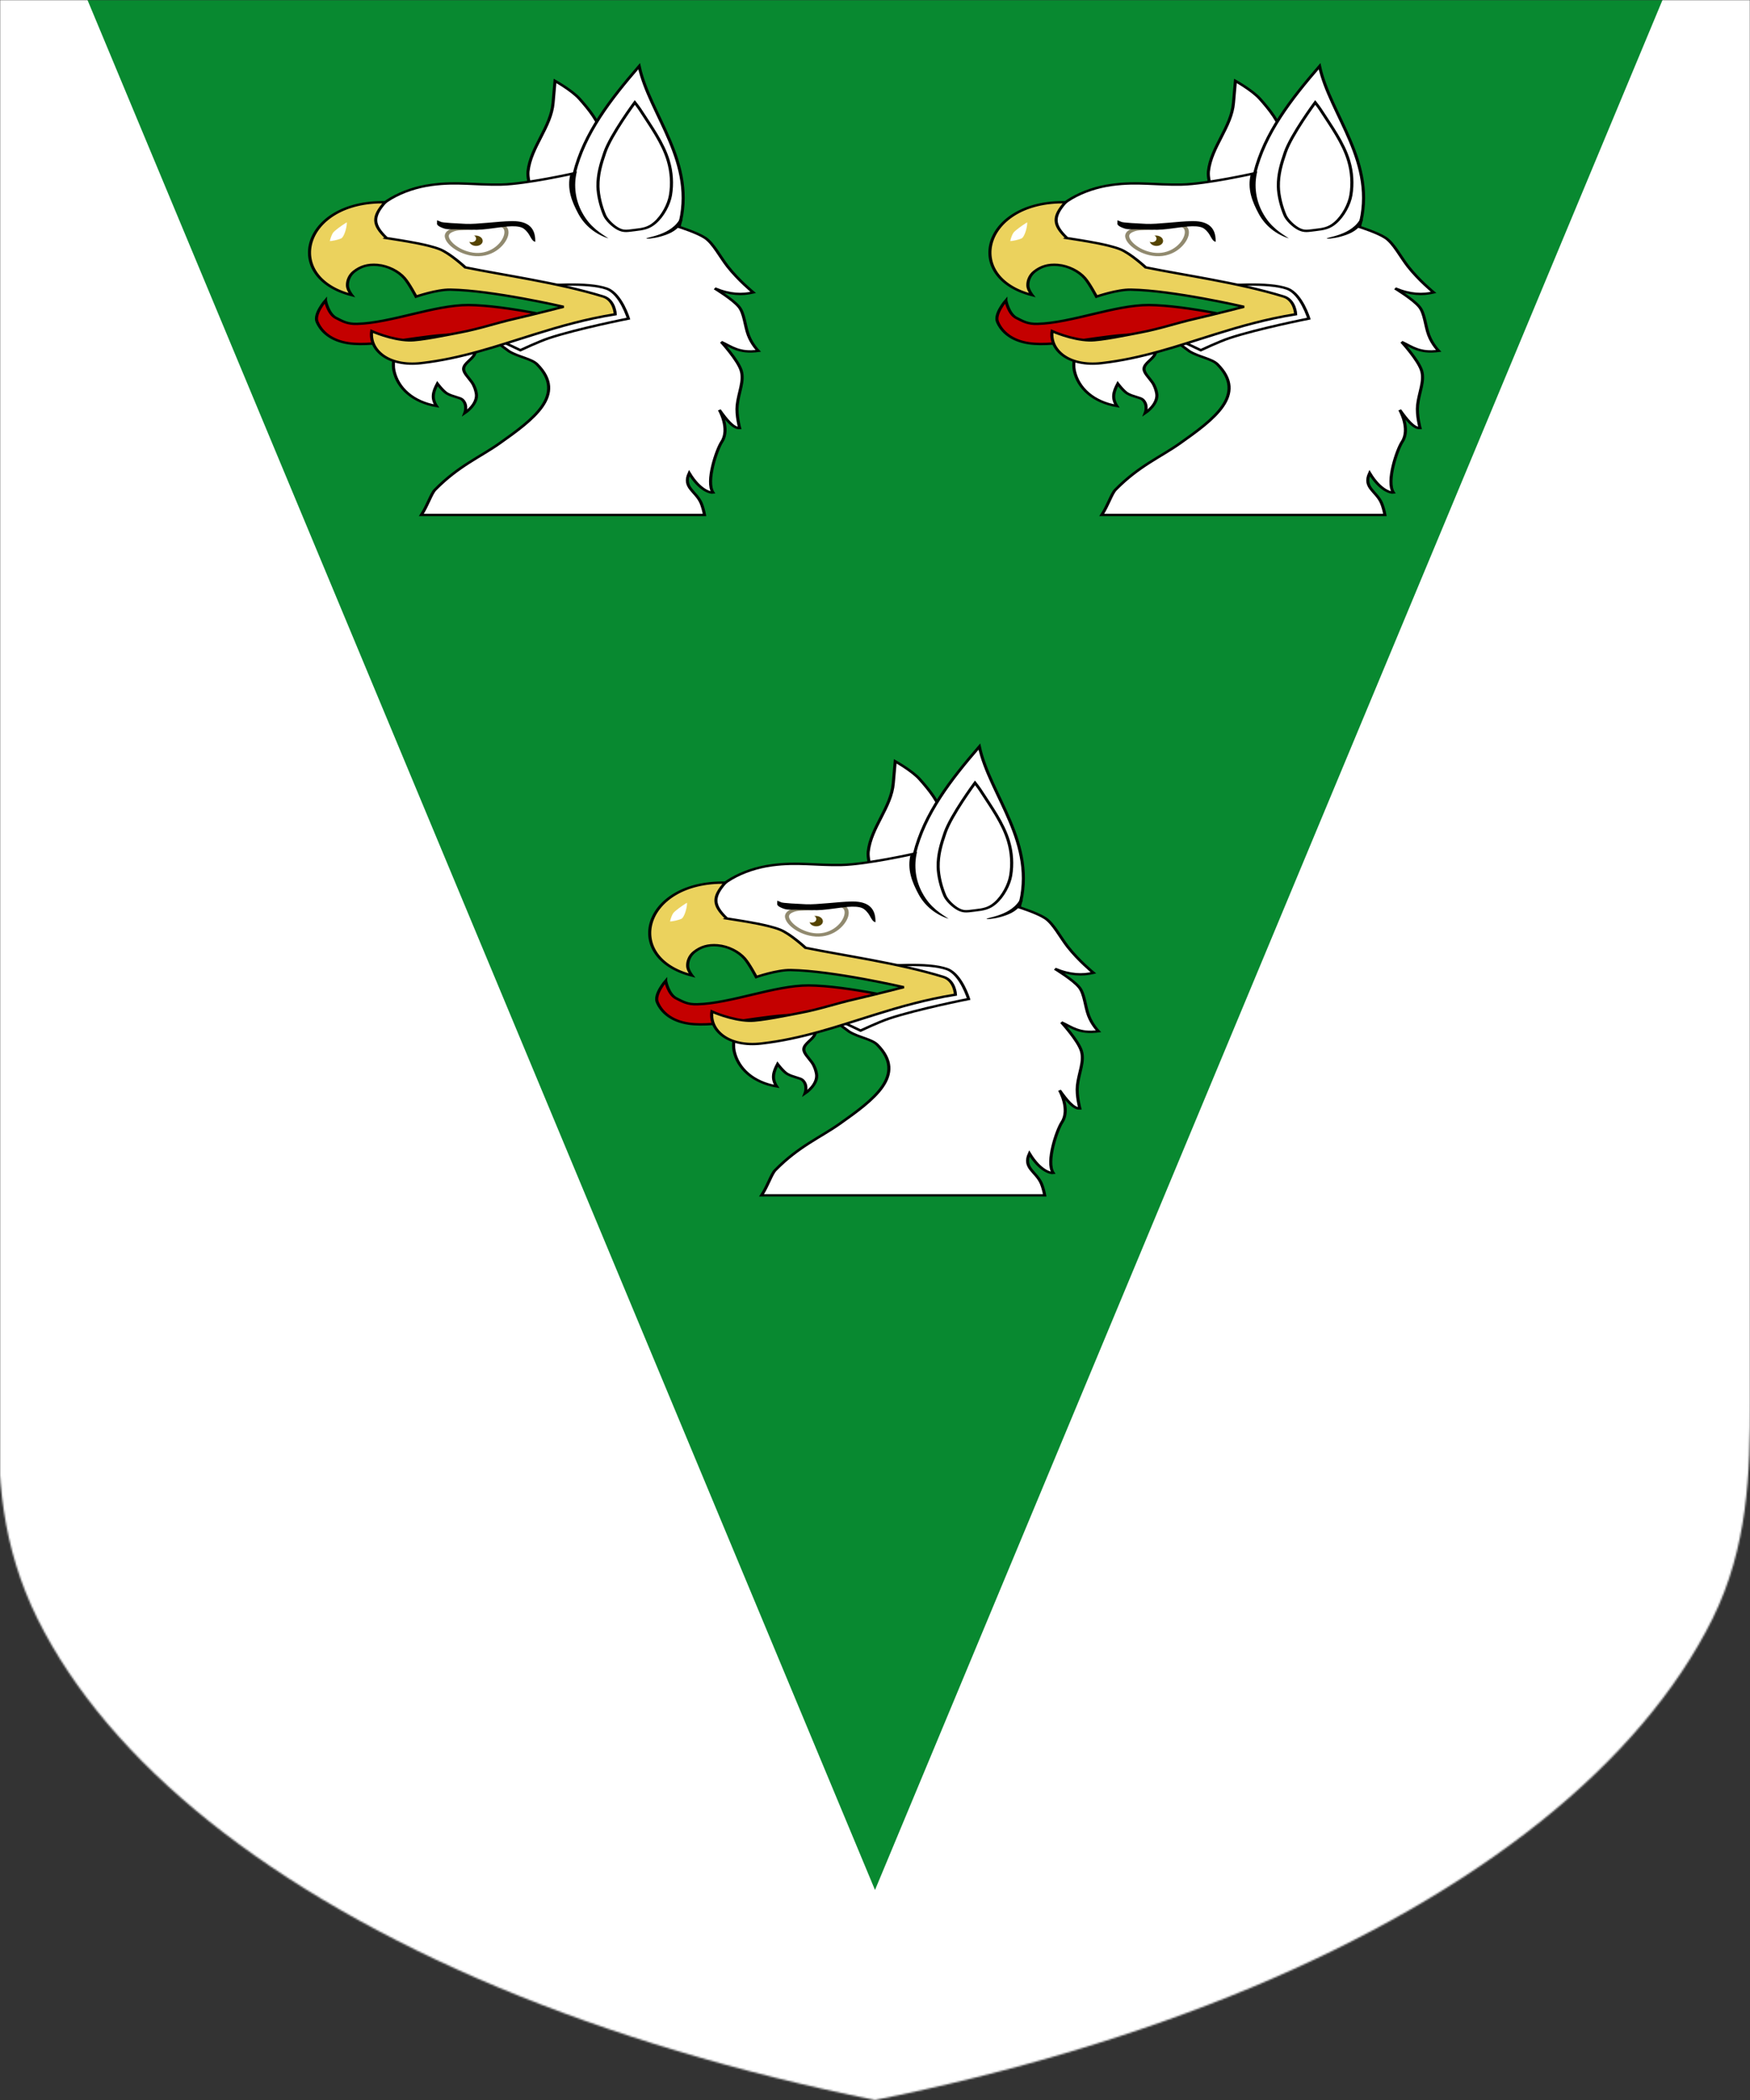 <?xml version="1.0" encoding="utf-8" ?>
    <svg version="1.1"
        baseProfile="full"
        xmlns="http://www.w3.org/2000/svg"
        xmlns:xlink="http://www.w3.org/1999/xlink" 
         xmlns:rdf="http://www.w3.org/1999/02/22-rdf-syntax-ns#"
         xmlns:cc="http://creativecommons.org/ns#"
         xmlns:dc="http://purl.org/dc/elements/1.1/" 
        xmlns:blazonML="http://drawshield.net/blazonML" preserveAspectRatio="xMidYMid meet" height="1200" width="1000" viewBox="0,0,1000,1200 "><rect x="0" y="0" width="1000" height="1200" fill="#333333" stroke="none"/><defs></defs><g ><g mask="url(#mask3)"><g><g  fill="#ffffff"><rect x='0' y='0' width='1000' height='1200'><title>Field</title></rect></g><g transform='translate(0,0)'><g><title>pile</title><g  fill="#088930"><path fill-rule='evenodd' d='M 50 -8 L 50,0 500,1080 950,0 950,-8 50,-8 Z'/></g><g  fill="#ffffff"><g class="PlaceCharge" transform=" translate(176,36) scale(1.347, 1.037) " >
<title>three griffins</title><style type="text/css"  />
<style type="text/css"  />
<style type="text/css"  />
<style type="text/css"  />
<style type="text/css"  />
<style type="text/css"  />
<style type="text/css"  />
<style type="text/css"  />
<style type="text/css"  />
<style type="text/css"  />
<style type="text/css"  />
<style type="text/css"  />
<style type="text/css"  />
<style type="text/css"  />
<style type="text/css"  />
<style type="text/css"  />
<style type="text/css"  />
<style type="text/css"  />
<style type="text/css"  />
<style type="text/css"  />
<style type="text/css"  />
<style type="text/css"  />
<style type="text/css"  />
<style type="text/css"  />
<style type="text/css"  />
<style type="text/css"  />
<style type="text/css"  />
<style type="text/css"  />
<style type="text/css"  />
<style type="text/css"  />
<style type="text/css"  />
<g  transform="translate(-44.918,-16.184)"  ><g  transform="matrix(-0.854,0.169,0.174,0.863,996.124,-1036)"  stroke="#000000" stroke-width="1.491" ><path d="m 1285.3,1130.2 c 0,0 -15.11,8.34 -18.62,16.14 -1.67,3.7 -1.82,6.8 0,10.43 1.59,3.18 6.37,4.73 7.2,8.19 0.6,2.5 -1.17,5.72 -2.18,8.88 -0.83,2.6 -0.9,5.17 -0.8,7.27 0.31,6.88 7.94,11.17 7.94,11.17 0,0 -2.52,-4.65 -0.49,-8.44 0.85,-1.6 4.43,-2.79 6.61,-5.29 1.56,-1.79 3.32,-6.88 3.32,-6.88 3.06,4.6 4.74,8.29 3.23,13.66 10.62,-4.61 16.34,-14.52 15.89,-25.83 -0.37,-9.23 -9.68,-25.58 -9.68,-25.58 z"  stroke="#000000"  stroke-width="1.491"  />
</g>
<path d="m 52.336,147.035 c 0,0 -4.963,7.436 -3.569,11.743 1.765,5.454 5.937,10.407 13.405,11.829 11.853,2.257 32.622,-5.061 45.237,-4.749 19.2,0.474 46.545,12.837 46.545,12.837 l 1.833,-20.738 c 0,0 -26.454,-8.292 -42.827,-8.405 -14.16,-0.1 -32.983,9.921 -47.242,10.381 -4.153,0.134 -5.999,-1.372 -8.876,-3.236 -3.415,-2.212 -4.506,-9.662 -4.506,-9.662 z"  fill="#c40000"  stroke="#000000" stroke-width="1.305" />
<g  transform="matrix(1.379,0,0,1.379,-50.272,35.069)"  ><g  stroke-width="1.491"  transform="matrix(0.592,-0.219,0.222,0.599,-1483.49,719.151)"  ><path  transform="translate(-148.6,-542.44)" d="m 2931.7,431.08 c 0,0 0.32,-14.649 3.39,-21.064 6.63,-13.854 20.31,-22.091 26.58,-36.11 2.37,-5.295 5.64,-12.413 5.64,-12.413 0,0 5.67,8.363 7.27,14.67 2.03,8.023 3.81,16.675 2.38,24.825 -1.47,8.324 -5.27,17.507 -11.03,23.697 -4.24,4.56 -16.93,7.899 -16.93,7.899 z"  stroke-width="1.491"  stroke="#000000" />
</g>
<path d="M 606.043,-44.045 C 574.516,3.424 546.027,51.127 535.285,107.652 c 0,0 -52.56,15.311 -79.664,16.061 -28.305,0.783 -47.957,-4.437 -75.832,0.41 -66.069,11.489 -113.476,86.886 -16.316,121.693 l 38.914,17.127 127.847,18.383 39.422,22.748 -120.392,41.602 14.925,14.34 c 10.512,8.172 24.316,10.311 30.518,18.463 32.754,43.045 -4.42,78.332 -41.01,111.978 -21.262,19.552 -44.632,31.76 -70.332,65.717 -4.274,5.65 -8.048,22.164 -14.931,35.668 h 308.892 c -0.871,-5.876 -1.997,-11.476 -3.601,-16.551 -5.56,-17.134 -20.428,-21.972 -13.08,-42.783 11.942,25.511 23.6,28.139 25.97,27.66 -8.105,-15.661 4.148,-61.409 9.485,-71.828 9.41,-18.372 -2.555,-45.338 -2.555,-45.338 7.557,13.584 15.081,26.248 22.123,25.764 0,0 -3.87,-18.261 -2.67,-32.588 1.511,-18.03 7.872,-34.19 4.328,-48.938 -3.579,-14.895 -21.693,-40.511 -21.693,-40.511 11.169,6.671 19.552,16.348 40.332,12.652 0,0 -7.055,-9.179 -10.85,-22.424 -3.794,-13.242 -4.327,-30.553 -10.115,-39.844 -6.586,-10.574 -26.502,-26.261 -26.502,-26.261 16.594,8.946 30.046,9.408 41.947,5.685 0,0 -16.007,-16.972 -27.931,-36.789 -8.036,-13.355 -15.658,-32.886 -24.569,-40.523 -8.701,-7.457 -28.414,-15.52 -28.414,-15.52 C 669.489,93.243 617.437,25.463 606.043,-44.045 Z"  transform="matrix(0.282,0,0,0.282,-6.15e-4,0)"  stroke="#000000" stroke-width="3.353" />
<g  transform="matrix(1.746,-0.647,0.647,1.746,-531.635,-70.895)"  ><path d="m 324.197,178.28 c -1.713,2.83 -1.852,5.684 -1.748,8.494 0.103,2.81 1.201,5.172 2.832,6.667 -0.746,-1.404 -2.033,-3.222 -2.149,-6.806 -0.1,-2.706 0.597,-5.759 2.255,-8.499 z m 13.913,14.98 c -2.695,3.37 -7.214,1.986 -6.941,2.421 0.257,0.12 0.689,0.225 1.26,0.3 0.572,0.08 1.265,0.102 1.991,0.04 1.453,-0.119 2.862,-0.665 3.697,-2.063 z"  fill="#000000" stroke-width="0.508" />
<path d="m 329.89,193.244 c 1.5,0.325 2.4,0.438 3.759,-0.282 1.728,-0.915 3.54,-2.908 4.456,-4.651 1.143,-2.177 1.908,-4.601 2.227,-7.045 0.518,-3.963 -0.138,-8.003 -0.557,-11.978 -0.06,-0.568 -0.278,-1.691 -0.278,-1.691 0,0 -6.082,5.099 -8.354,8.314 -1.497,2.119 -2.746,4.032 -3.62,6.482 -0.649,1.822 -1.051,4.265 -1.114,6.201 -0.03,1.049 0.499,2.676 1.114,3.523 0.652,0.897 1.291,0.894 2.367,1.127 z"  stroke="#000000" stroke-width="0.508" />
</g>
<path d="m 125.179,95.419 9.182,5.648 c 0,0 5.669,-3.47 8.709,-4.786 8.851,-3.83 24.533,-7.838 24.533,-7.838 0,0 -2.271,-9.811 -6.572,-11.918 -5.888,-2.885 -19.551,-1.183 -19.551,-1.183 l 15.247,8.705 z"  stroke="#000000" stroke-width="0.946" />
</g>
<g  transform="matrix(2.407,-0.892,0.892,2.407,-783.34,-62.688)"  ><g  ><path d="m 300.389,184.038 c -0.283,1.685 1.436,4.856 4.122,5.391 2.687,0.535 5.325,-1.768 5.608,-3.454 0.283,-1.685 -1.997,-1.748 -4.684,-2.283 -2.686,-0.535 -4.763,-1.339 -5.046,0.346 z"  fill="#ffffff"  stroke-width="0.508" />
<path d="m 309.063,183.905 c 0.452,0.206 0.85,0.45 1.109,0.808 0.258,0.358 0.36,0.837 0.276,1.336 -0.167,0.999 -0.964,2.014 -2.051,2.773 -1.086,0.759 -2.485,1.236 -3.932,0.947 -1.447,-0.288 -2.628,-1.271 -3.398,-2.4 -0.77,-1.129 -1.164,-2.406 -0.996,-3.404 0.08,-0.5 0.336,-0.883 0.694,-1.118 0.358,-0.235 0.785,-0.324 1.275,-0.342 0.98,-0.04 2.256,0.621 3.6,0.888 1.343,0.268 2.518,0.1 3.423,0.512 z m -0.237,0.628 c -0.785,-0.357 -1.967,-0.186 -3.311,-0.453 -1.343,-0.268 -2.58,-0.912 -3.43,-0.88 -0.425,0.02 -0.753,0.1 -0.967,0.236 -0.214,0.14 -0.341,0.324 -0.398,0.667 -0.115,0.687 0.201,1.838 0.891,2.85 0.69,1.012 1.719,1.877 2.959,2.124 1.239,0.246 2.5,-0.163 3.474,-0.844 0.975,-0.68 1.64,-1.636 1.756,-2.323 0.06,-0.343 0,-0.561 -0.152,-0.774 -0.155,-0.214 -0.43,-0.424 -0.822,-0.603 z"  fill="#918a6f"  stroke-width="0.508" />
</g>
<g  ><ellipse cx="-343.395" cy="85.035" rx="2.15" ry="2.316"  transform="matrix(-0.953,-0.304,-0.265,0.964,0,0)"  stroke-width="0.509" />
<path d="m 304.926,185.268 c 0.555,0.178 0.955,0.78 0.778,1.42 -0.176,0.641 -0.815,0.911 -1.371,0.734 -0.556,-0.177 -0.929,-0.748 -0.748,-1.41 0.182,-0.661 0.785,-0.921 1.341,-0.744 z"  fill="#554400"  stroke-width="0.687" />
<path d="m 304.317,184.873 c 0.381,0.122 0.652,0.547 0.526,1.004 -0.126,0.457 -0.567,0.655 -0.949,0.533 -0.381,-0.122 -0.634,-0.525 -0.504,-0.997 0.13,-0.472 0.546,-0.661 0.927,-0.54 z"  fill="#ffffff"  stroke-width="0.481" />
</g>
<path d="m 300.417,181.858 c -0.735,-0.779 -0.546,-1.146 -0.546,-1.146 l 0.277,-0.706 0.495,0.554 v 0 0 c 0,0 -0.196,0.108 3.671,1.807 1.697,0.745 5.221,1.367 7.236,2.056 1.007,0.345 1.949,0.875 2.416,1.825 0.467,0.951 0.398,2.173 -0.215,3.735 -0.649,-0.529 -0.109,-1.853 -0.788,-3.284 -0.258,-0.545 -0.853,-0.913 -1.719,-1.209 -1.731,-0.592 -4.374,-0.687 -6.414,-1.583 -3.667,-1.611 -3.678,-1.27 -4.412,-2.049 z"  fill="#000000" stroke-width="0.508" />
</g>
<g  transform="matrix(1.293,-0.479,0.479,1.293,-104.359,113.658)"  ><path d="m 124.421,45.311 c -2.196,-6.587 -1.088,-9.534 4.554,-13.572 -23.501,-9.404 -40.2,17.032 -22.505,31.241 0,0 -0.465,-2.363 0.06,-3.954 0.631,-1.916 2.057,-3.776 3.868,-4.626 2.658,-1.248 5.024,-1.307 7.654,0 2.925,1.454 5.205,4.624 5.977,7.829 0.62,2.577 0.784,8.184 0.784,8.184 0,0 7.003,-0.474 10.899,1.067 12.149,4.808 30.236,18.504 30.236,18.504 0,0 -9.437,-0.297 -15.821,-0.712 -6.2,-0.403 -11.407,0 -17.58,-0.712 -3.361,-0.386 -12.689,-1.198 -15.821,-2.491 -5.156,-2.128 -9.496,-7.469 -9.496,-7.469 -3.375,6.793 -0.183,15.186 9.867,17.288 12.331,2.579 24.222,1.698 36.677,1.321 8.337,-0.253 16.926,-0.279 26.07,1.109 0,0 1.791,-5.406 -1.012,-7.938 -11.137,-10.061 -25.728,-18.573 -35.746,-25.657 0,0 -2.446,-6.901 -4.84,-9.524 -1.501,-1.646 -3.824,-3.353 -5.646,-4.626 -2.673,-1.836 -5.42,-3.56 -8.178,-5.262 z"  fill="#ebd25d"  stroke="#000000" stroke-width="0.946" />
<path d="m 115.145,35.179 c -0.181,0.434 -0.137,0.435 -0.366,0.914 -0.939,1.965 -2.418,4.012 -3.311,4.462 -0.281,0.141 -1.834,0.215 -3.161,-0.017 -0.349,-0.061 -0.338,-0.084 -0.64,-0.153 0.08,-0.142 0.06,-0.128 0.15,-0.28 0.611,-1.023 1.495,-2.188 2.012,-2.575 0.84,-0.629 3.037,-1.572 4.908,-2.223 0.221,-0.077 0.197,-0.058 0.408,-0.128 z"  stroke-width="0.946" />
</g>
</g>
</g>
</g><g  fill="#ffffff"><g class="PlaceCharge" transform=" translate(564.8,36) scale(1.347, 1.037) " >
<title>three griffins</title><style type="text/css"  />
<style type="text/css"  />
<style type="text/css"  />
<style type="text/css"  />
<style type="text/css"  />
<style type="text/css"  />
<style type="text/css"  />
<style type="text/css"  />
<style type="text/css"  />
<style type="text/css"  />
<style type="text/css"  />
<style type="text/css"  />
<style type="text/css"  />
<style type="text/css"  />
<style type="text/css"  />
<style type="text/css"  />
<style type="text/css"  />
<style type="text/css"  />
<style type="text/css"  />
<style type="text/css"  />
<style type="text/css"  />
<style type="text/css"  />
<style type="text/css"  />
<style type="text/css"  />
<style type="text/css"  />
<style type="text/css"  />
<style type="text/css"  />
<style type="text/css"  />
<style type="text/css"  />
<style type="text/css"  />
<style type="text/css"  />
<g  transform="translate(-44.918,-16.184)"  ><g  transform="matrix(-0.854,0.169,0.174,0.863,996.124,-1036)"  stroke="#000000" stroke-width="1.491" ><path d="m 1285.3,1130.2 c 0,0 -15.11,8.34 -18.62,16.14 -1.67,3.7 -1.82,6.8 0,10.43 1.59,3.18 6.37,4.73 7.2,8.19 0.6,2.5 -1.17,5.72 -2.18,8.88 -0.83,2.6 -0.9,5.17 -0.8,7.27 0.31,6.88 7.94,11.17 7.94,11.17 0,0 -2.52,-4.65 -0.49,-8.44 0.85,-1.6 4.43,-2.79 6.61,-5.29 1.56,-1.79 3.32,-6.88 3.32,-6.88 3.06,4.6 4.74,8.29 3.23,13.66 10.62,-4.61 16.34,-14.52 15.89,-25.83 -0.37,-9.23 -9.68,-25.58 -9.68,-25.58 z"  stroke="#000000"  stroke-width="1.491"  />
</g>
<path d="m 52.336,147.035 c 0,0 -4.963,7.436 -3.569,11.743 1.765,5.454 5.937,10.407 13.405,11.829 11.853,2.257 32.622,-5.061 45.237,-4.749 19.2,0.474 46.545,12.837 46.545,12.837 l 1.833,-20.738 c 0,0 -26.454,-8.292 -42.827,-8.405 -14.16,-0.1 -32.983,9.921 -47.242,10.381 -4.153,0.134 -5.999,-1.372 -8.876,-3.236 -3.415,-2.212 -4.506,-9.662 -4.506,-9.662 z"  fill="#c40000"  stroke="#000000" stroke-width="1.305" />
<g  transform="matrix(1.379,0,0,1.379,-50.272,35.069)"  ><g  stroke-width="1.491"  transform="matrix(0.592,-0.219,0.222,0.599,-1483.49,719.151)"  ><path  transform="translate(-148.6,-542.44)" d="m 2931.7,431.08 c 0,0 0.32,-14.649 3.39,-21.064 6.63,-13.854 20.31,-22.091 26.58,-36.11 2.37,-5.295 5.64,-12.413 5.64,-12.413 0,0 5.67,8.363 7.27,14.67 2.03,8.023 3.81,16.675 2.38,24.825 -1.47,8.324 -5.27,17.507 -11.03,23.697 -4.24,4.56 -16.93,7.899 -16.93,7.899 z"  stroke-width="1.491"  stroke="#000000" />
</g>
<path d="M 606.043,-44.045 C 574.516,3.424 546.027,51.127 535.285,107.652 c 0,0 -52.56,15.311 -79.664,16.061 -28.305,0.783 -47.957,-4.437 -75.832,0.41 -66.069,11.489 -113.476,86.886 -16.316,121.693 l 38.914,17.127 127.847,18.383 39.422,22.748 -120.392,41.602 14.925,14.34 c 10.512,8.172 24.316,10.311 30.518,18.463 32.754,43.045 -4.42,78.332 -41.01,111.978 -21.262,19.552 -44.632,31.76 -70.332,65.717 -4.274,5.65 -8.048,22.164 -14.931,35.668 h 308.892 c -0.871,-5.876 -1.997,-11.476 -3.601,-16.551 -5.56,-17.134 -20.428,-21.972 -13.08,-42.783 11.942,25.511 23.6,28.139 25.97,27.66 -8.105,-15.661 4.148,-61.409 9.485,-71.828 9.41,-18.372 -2.555,-45.338 -2.555,-45.338 7.557,13.584 15.081,26.248 22.123,25.764 0,0 -3.87,-18.261 -2.67,-32.588 1.511,-18.03 7.872,-34.19 4.328,-48.938 -3.579,-14.895 -21.693,-40.511 -21.693,-40.511 11.169,6.671 19.552,16.348 40.332,12.652 0,0 -7.055,-9.179 -10.85,-22.424 -3.794,-13.242 -4.327,-30.553 -10.115,-39.844 -6.586,-10.574 -26.502,-26.261 -26.502,-26.261 16.594,8.946 30.046,9.408 41.947,5.685 0,0 -16.007,-16.972 -27.931,-36.789 -8.036,-13.355 -15.658,-32.886 -24.569,-40.523 -8.701,-7.457 -28.414,-15.52 -28.414,-15.52 C 669.489,93.243 617.437,25.463 606.043,-44.045 Z"  transform="matrix(0.282,0,0,0.282,-6.15e-4,0)"  stroke="#000000" stroke-width="3.353" />
<g  transform="matrix(1.746,-0.647,0.647,1.746,-531.635,-70.895)"  ><path d="m 324.197,178.28 c -1.713,2.83 -1.852,5.684 -1.748,8.494 0.103,2.81 1.201,5.172 2.832,6.667 -0.746,-1.404 -2.033,-3.222 -2.149,-6.806 -0.1,-2.706 0.597,-5.759 2.255,-8.499 z m 13.913,14.98 c -2.695,3.37 -7.214,1.986 -6.941,2.421 0.257,0.12 0.689,0.225 1.26,0.3 0.572,0.08 1.265,0.102 1.991,0.04 1.453,-0.119 2.862,-0.665 3.697,-2.063 z"  fill="#000000" stroke-width="0.508" />
<path d="m 329.89,193.244 c 1.5,0.325 2.4,0.438 3.759,-0.282 1.728,-0.915 3.54,-2.908 4.456,-4.651 1.143,-2.177 1.908,-4.601 2.227,-7.045 0.518,-3.963 -0.138,-8.003 -0.557,-11.978 -0.06,-0.568 -0.278,-1.691 -0.278,-1.691 0,0 -6.082,5.099 -8.354,8.314 -1.497,2.119 -2.746,4.032 -3.62,6.482 -0.649,1.822 -1.051,4.265 -1.114,6.201 -0.03,1.049 0.499,2.676 1.114,3.523 0.652,0.897 1.291,0.894 2.367,1.127 z"  stroke="#000000" stroke-width="0.508" />
</g>
<path d="m 125.179,95.419 9.182,5.648 c 0,0 5.669,-3.47 8.709,-4.786 8.851,-3.83 24.533,-7.838 24.533,-7.838 0,0 -2.271,-9.811 -6.572,-11.918 -5.888,-2.885 -19.551,-1.183 -19.551,-1.183 l 15.247,8.705 z"  stroke="#000000" stroke-width="0.946" />
</g>
<g  transform="matrix(2.407,-0.892,0.892,2.407,-783.34,-62.688)"  ><g  ><path d="m 300.389,184.038 c -0.283,1.685 1.436,4.856 4.122,5.391 2.687,0.535 5.325,-1.768 5.608,-3.454 0.283,-1.685 -1.997,-1.748 -4.684,-2.283 -2.686,-0.535 -4.763,-1.339 -5.046,0.346 z"  fill="#ffffff"  stroke-width="0.508" />
<path d="m 309.063,183.905 c 0.452,0.206 0.85,0.45 1.109,0.808 0.258,0.358 0.36,0.837 0.276,1.336 -0.167,0.999 -0.964,2.014 -2.051,2.773 -1.086,0.759 -2.485,1.236 -3.932,0.947 -1.447,-0.288 -2.628,-1.271 -3.398,-2.4 -0.77,-1.129 -1.164,-2.406 -0.996,-3.404 0.08,-0.5 0.336,-0.883 0.694,-1.118 0.358,-0.235 0.785,-0.324 1.275,-0.342 0.98,-0.04 2.256,0.621 3.6,0.888 1.343,0.268 2.518,0.1 3.423,0.512 z m -0.237,0.628 c -0.785,-0.357 -1.967,-0.186 -3.311,-0.453 -1.343,-0.268 -2.58,-0.912 -3.43,-0.88 -0.425,0.02 -0.753,0.1 -0.967,0.236 -0.214,0.14 -0.341,0.324 -0.398,0.667 -0.115,0.687 0.201,1.838 0.891,2.85 0.69,1.012 1.719,1.877 2.959,2.124 1.239,0.246 2.5,-0.163 3.474,-0.844 0.975,-0.68 1.64,-1.636 1.756,-2.323 0.06,-0.343 0,-0.561 -0.152,-0.774 -0.155,-0.214 -0.43,-0.424 -0.822,-0.603 z"  fill="#918a6f"  stroke-width="0.508" />
</g>
<g  ><ellipse cx="-343.395" cy="85.035" rx="2.15" ry="2.316"  transform="matrix(-0.953,-0.304,-0.265,0.964,0,0)"  stroke-width="0.509" />
<path d="m 304.926,185.268 c 0.555,0.178 0.955,0.78 0.778,1.42 -0.176,0.641 -0.815,0.911 -1.371,0.734 -0.556,-0.177 -0.929,-0.748 -0.748,-1.41 0.182,-0.661 0.785,-0.921 1.341,-0.744 z"  fill="#554400"  stroke-width="0.687" />
<path d="m 304.317,184.873 c 0.381,0.122 0.652,0.547 0.526,1.004 -0.126,0.457 -0.567,0.655 -0.949,0.533 -0.381,-0.122 -0.634,-0.525 -0.504,-0.997 0.13,-0.472 0.546,-0.661 0.927,-0.54 z"  fill="#ffffff"  stroke-width="0.481" />
</g>
<path d="m 300.417,181.858 c -0.735,-0.779 -0.546,-1.146 -0.546,-1.146 l 0.277,-0.706 0.495,0.554 v 0 0 c 0,0 -0.196,0.108 3.671,1.807 1.697,0.745 5.221,1.367 7.236,2.056 1.007,0.345 1.949,0.875 2.416,1.825 0.467,0.951 0.398,2.173 -0.215,3.735 -0.649,-0.529 -0.109,-1.853 -0.788,-3.284 -0.258,-0.545 -0.853,-0.913 -1.719,-1.209 -1.731,-0.592 -4.374,-0.687 -6.414,-1.583 -3.667,-1.611 -3.678,-1.27 -4.412,-2.049 z"  fill="#000000" stroke-width="0.508" />
</g>
<g  transform="matrix(1.293,-0.479,0.479,1.293,-104.359,113.658)"  ><path d="m 124.421,45.311 c -2.196,-6.587 -1.088,-9.534 4.554,-13.572 -23.501,-9.404 -40.2,17.032 -22.505,31.241 0,0 -0.465,-2.363 0.06,-3.954 0.631,-1.916 2.057,-3.776 3.868,-4.626 2.658,-1.248 5.024,-1.307 7.654,0 2.925,1.454 5.205,4.624 5.977,7.829 0.62,2.577 0.784,8.184 0.784,8.184 0,0 7.003,-0.474 10.899,1.067 12.149,4.808 30.236,18.504 30.236,18.504 0,0 -9.437,-0.297 -15.821,-0.712 -6.2,-0.403 -11.407,0 -17.58,-0.712 -3.361,-0.386 -12.689,-1.198 -15.821,-2.491 -5.156,-2.128 -9.496,-7.469 -9.496,-7.469 -3.375,6.793 -0.183,15.186 9.867,17.288 12.331,2.579 24.222,1.698 36.677,1.321 8.337,-0.253 16.926,-0.279 26.07,1.109 0,0 1.791,-5.406 -1.012,-7.938 -11.137,-10.061 -25.728,-18.573 -35.746,-25.657 0,0 -2.446,-6.901 -4.84,-9.524 -1.501,-1.646 -3.824,-3.353 -5.646,-4.626 -2.673,-1.836 -5.42,-3.56 -8.178,-5.262 z"  fill="#ebd25d"  stroke="#000000" stroke-width="0.946" />
<path d="m 115.145,35.179 c -0.181,0.434 -0.137,0.435 -0.366,0.914 -0.939,1.965 -2.418,4.012 -3.311,4.462 -0.281,0.141 -1.834,0.215 -3.161,-0.017 -0.349,-0.061 -0.338,-0.084 -0.64,-0.153 0.08,-0.142 0.06,-0.128 0.15,-0.28 0.611,-1.023 1.495,-2.188 2.012,-2.575 0.84,-0.629 3.037,-1.572 4.908,-2.223 0.221,-0.077 0.197,-0.058 0.408,-0.128 z"  stroke-width="0.946" />
</g>
</g>
</g>
</g><g  fill="#ffffff"><g class="PlaceCharge" transform=" translate(370.4,424.8) scale(1.347, 1.037) " >
<title>three griffins</title><style type="text/css"  />
<style type="text/css"  />
<style type="text/css"  />
<style type="text/css"  />
<style type="text/css"  />
<style type="text/css"  />
<style type="text/css"  />
<style type="text/css"  />
<style type="text/css"  />
<style type="text/css"  />
<style type="text/css"  />
<style type="text/css"  />
<style type="text/css"  />
<style type="text/css"  />
<style type="text/css"  />
<style type="text/css"  />
<style type="text/css"  />
<style type="text/css"  />
<style type="text/css"  />
<style type="text/css"  />
<style type="text/css"  />
<style type="text/css"  />
<style type="text/css"  />
<style type="text/css"  />
<style type="text/css"  />
<style type="text/css"  />
<style type="text/css"  />
<style type="text/css"  />
<style type="text/css"  />
<style type="text/css"  />
<style type="text/css"  />
<g  transform="translate(-44.918,-16.184)"  ><g  transform="matrix(-0.854,0.169,0.174,0.863,996.124,-1036)"  stroke="#000000" stroke-width="1.491" ><path d="m 1285.3,1130.2 c 0,0 -15.11,8.34 -18.62,16.14 -1.67,3.7 -1.82,6.8 0,10.43 1.59,3.18 6.37,4.73 7.2,8.19 0.6,2.5 -1.17,5.72 -2.18,8.88 -0.83,2.6 -0.9,5.17 -0.8,7.27 0.31,6.88 7.94,11.17 7.94,11.17 0,0 -2.52,-4.65 -0.49,-8.44 0.85,-1.6 4.43,-2.79 6.61,-5.29 1.56,-1.79 3.32,-6.88 3.32,-6.88 3.06,4.6 4.74,8.29 3.23,13.66 10.62,-4.61 16.34,-14.52 15.89,-25.83 -0.37,-9.23 -9.68,-25.58 -9.68,-25.58 z"  stroke="#000000"  stroke-width="1.491"  />
</g>
<path d="m 52.336,147.035 c 0,0 -4.963,7.436 -3.569,11.743 1.765,5.454 5.937,10.407 13.405,11.829 11.853,2.257 32.622,-5.061 45.237,-4.749 19.2,0.474 46.545,12.837 46.545,12.837 l 1.833,-20.738 c 0,0 -26.454,-8.292 -42.827,-8.405 -14.16,-0.1 -32.983,9.921 -47.242,10.381 -4.153,0.134 -5.999,-1.372 -8.876,-3.236 -3.415,-2.212 -4.506,-9.662 -4.506,-9.662 z"  fill="#c40000"  stroke="#000000" stroke-width="1.305" />
<g  transform="matrix(1.379,0,0,1.379,-50.272,35.069)"  ><g  stroke-width="1.491"  transform="matrix(0.592,-0.219,0.222,0.599,-1483.49,719.151)"  ><path  transform="translate(-148.6,-542.44)" d="m 2931.7,431.08 c 0,0 0.32,-14.649 3.39,-21.064 6.63,-13.854 20.31,-22.091 26.58,-36.11 2.37,-5.295 5.64,-12.413 5.64,-12.413 0,0 5.67,8.363 7.27,14.67 2.03,8.023 3.81,16.675 2.38,24.825 -1.47,8.324 -5.27,17.507 -11.03,23.697 -4.24,4.56 -16.93,7.899 -16.93,7.899 z"  stroke-width="1.491"  stroke="#000000" />
</g>
<path d="M 606.043,-44.045 C 574.516,3.424 546.027,51.127 535.285,107.652 c 0,0 -52.56,15.311 -79.664,16.061 -28.305,0.783 -47.957,-4.437 -75.832,0.41 -66.069,11.489 -113.476,86.886 -16.316,121.693 l 38.914,17.127 127.847,18.383 39.422,22.748 -120.392,41.602 14.925,14.34 c 10.512,8.172 24.316,10.311 30.518,18.463 32.754,43.045 -4.42,78.332 -41.01,111.978 -21.262,19.552 -44.632,31.76 -70.332,65.717 -4.274,5.65 -8.048,22.164 -14.931,35.668 h 308.892 c -0.871,-5.876 -1.997,-11.476 -3.601,-16.551 -5.56,-17.134 -20.428,-21.972 -13.08,-42.783 11.942,25.511 23.6,28.139 25.97,27.66 -8.105,-15.661 4.148,-61.409 9.485,-71.828 9.41,-18.372 -2.555,-45.338 -2.555,-45.338 7.557,13.584 15.081,26.248 22.123,25.764 0,0 -3.87,-18.261 -2.67,-32.588 1.511,-18.03 7.872,-34.19 4.328,-48.938 -3.579,-14.895 -21.693,-40.511 -21.693,-40.511 11.169,6.671 19.552,16.348 40.332,12.652 0,0 -7.055,-9.179 -10.85,-22.424 -3.794,-13.242 -4.327,-30.553 -10.115,-39.844 -6.586,-10.574 -26.502,-26.261 -26.502,-26.261 16.594,8.946 30.046,9.408 41.947,5.685 0,0 -16.007,-16.972 -27.931,-36.789 -8.036,-13.355 -15.658,-32.886 -24.569,-40.523 -8.701,-7.457 -28.414,-15.52 -28.414,-15.52 C 669.489,93.243 617.437,25.463 606.043,-44.045 Z"  transform="matrix(0.282,0,0,0.282,-6.15e-4,0)"  stroke="#000000" stroke-width="3.353" />
<g  transform="matrix(1.746,-0.647,0.647,1.746,-531.635,-70.895)"  ><path d="m 324.197,178.28 c -1.713,2.83 -1.852,5.684 -1.748,8.494 0.103,2.81 1.201,5.172 2.832,6.667 -0.746,-1.404 -2.033,-3.222 -2.149,-6.806 -0.1,-2.706 0.597,-5.759 2.255,-8.499 z m 13.913,14.98 c -2.695,3.37 -7.214,1.986 -6.941,2.421 0.257,0.12 0.689,0.225 1.26,0.3 0.572,0.08 1.265,0.102 1.991,0.04 1.453,-0.119 2.862,-0.665 3.697,-2.063 z"  fill="#000000" stroke-width="0.508" />
<path d="m 329.89,193.244 c 1.5,0.325 2.4,0.438 3.759,-0.282 1.728,-0.915 3.54,-2.908 4.456,-4.651 1.143,-2.177 1.908,-4.601 2.227,-7.045 0.518,-3.963 -0.138,-8.003 -0.557,-11.978 -0.06,-0.568 -0.278,-1.691 -0.278,-1.691 0,0 -6.082,5.099 -8.354,8.314 -1.497,2.119 -2.746,4.032 -3.62,6.482 -0.649,1.822 -1.051,4.265 -1.114,6.201 -0.03,1.049 0.499,2.676 1.114,3.523 0.652,0.897 1.291,0.894 2.367,1.127 z"  stroke="#000000" stroke-width="0.508" />
</g>
<path d="m 125.179,95.419 9.182,5.648 c 0,0 5.669,-3.47 8.709,-4.786 8.851,-3.83 24.533,-7.838 24.533,-7.838 0,0 -2.271,-9.811 -6.572,-11.918 -5.888,-2.885 -19.551,-1.183 -19.551,-1.183 l 15.247,8.705 z"  stroke="#000000" stroke-width="0.946" />
</g>
<g  transform="matrix(2.407,-0.892,0.892,2.407,-783.34,-62.688)"  ><g  ><path d="m 300.389,184.038 c -0.283,1.685 1.436,4.856 4.122,5.391 2.687,0.535 5.325,-1.768 5.608,-3.454 0.283,-1.685 -1.997,-1.748 -4.684,-2.283 -2.686,-0.535 -4.763,-1.339 -5.046,0.346 z"  fill="#ffffff"  stroke-width="0.508" />
<path d="m 309.063,183.905 c 0.452,0.206 0.85,0.45 1.109,0.808 0.258,0.358 0.36,0.837 0.276,1.336 -0.167,0.999 -0.964,2.014 -2.051,2.773 -1.086,0.759 -2.485,1.236 -3.932,0.947 -1.447,-0.288 -2.628,-1.271 -3.398,-2.4 -0.77,-1.129 -1.164,-2.406 -0.996,-3.404 0.08,-0.5 0.336,-0.883 0.694,-1.118 0.358,-0.235 0.785,-0.324 1.275,-0.342 0.98,-0.04 2.256,0.621 3.6,0.888 1.343,0.268 2.518,0.1 3.423,0.512 z m -0.237,0.628 c -0.785,-0.357 -1.967,-0.186 -3.311,-0.453 -1.343,-0.268 -2.58,-0.912 -3.43,-0.88 -0.425,0.02 -0.753,0.1 -0.967,0.236 -0.214,0.14 -0.341,0.324 -0.398,0.667 -0.115,0.687 0.201,1.838 0.891,2.85 0.69,1.012 1.719,1.877 2.959,2.124 1.239,0.246 2.5,-0.163 3.474,-0.844 0.975,-0.68 1.64,-1.636 1.756,-2.323 0.06,-0.343 0,-0.561 -0.152,-0.774 -0.155,-0.214 -0.43,-0.424 -0.822,-0.603 z"  fill="#918a6f"  stroke-width="0.508" />
</g>
<g  ><ellipse cx="-343.395" cy="85.035" rx="2.15" ry="2.316"  transform="matrix(-0.953,-0.304,-0.265,0.964,0,0)"  stroke-width="0.509" />
<path d="m 304.926,185.268 c 0.555,0.178 0.955,0.78 0.778,1.42 -0.176,0.641 -0.815,0.911 -1.371,0.734 -0.556,-0.177 -0.929,-0.748 -0.748,-1.41 0.182,-0.661 0.785,-0.921 1.341,-0.744 z"  fill="#554400"  stroke-width="0.687" />
<path d="m 304.317,184.873 c 0.381,0.122 0.652,0.547 0.526,1.004 -0.126,0.457 -0.567,0.655 -0.949,0.533 -0.381,-0.122 -0.634,-0.525 -0.504,-0.997 0.13,-0.472 0.546,-0.661 0.927,-0.54 z"  fill="#ffffff"  stroke-width="0.481" />
</g>
<path d="m 300.417,181.858 c -0.735,-0.779 -0.546,-1.146 -0.546,-1.146 l 0.277,-0.706 0.495,0.554 v 0 0 c 0,0 -0.196,0.108 3.671,1.807 1.697,0.745 5.221,1.367 7.236,2.056 1.007,0.345 1.949,0.875 2.416,1.825 0.467,0.951 0.398,2.173 -0.215,3.735 -0.649,-0.529 -0.109,-1.853 -0.788,-3.284 -0.258,-0.545 -0.853,-0.913 -1.719,-1.209 -1.731,-0.592 -4.374,-0.687 -6.414,-1.583 -3.667,-1.611 -3.678,-1.27 -4.412,-2.049 z"  fill="#000000" stroke-width="0.508" />
</g>
<g  transform="matrix(1.293,-0.479,0.479,1.293,-104.359,113.658)"  ><path d="m 124.421,45.311 c -2.196,-6.587 -1.088,-9.534 4.554,-13.572 -23.501,-9.404 -40.2,17.032 -22.505,31.241 0,0 -0.465,-2.363 0.06,-3.954 0.631,-1.916 2.057,-3.776 3.868,-4.626 2.658,-1.248 5.024,-1.307 7.654,0 2.925,1.454 5.205,4.624 5.977,7.829 0.62,2.577 0.784,8.184 0.784,8.184 0,0 7.003,-0.474 10.899,1.067 12.149,4.808 30.236,18.504 30.236,18.504 0,0 -9.437,-0.297 -15.821,-0.712 -6.2,-0.403 -11.407,0 -17.58,-0.712 -3.361,-0.386 -12.689,-1.198 -15.821,-2.491 -5.156,-2.128 -9.496,-7.469 -9.496,-7.469 -3.375,6.793 -0.183,15.186 9.867,17.288 12.331,2.579 24.222,1.698 36.677,1.321 8.337,-0.253 16.926,-0.279 26.07,1.109 0,0 1.791,-5.406 -1.012,-7.938 -11.137,-10.061 -25.728,-18.573 -35.746,-25.657 0,0 -2.446,-6.901 -4.84,-9.524 -1.501,-1.646 -3.824,-3.353 -5.646,-4.626 -2.673,-1.836 -5.42,-3.56 -8.178,-5.262 z"  fill="#ebd25d"  stroke="#000000" stroke-width="0.946" />
<path d="m 115.145,35.179 c -0.181,0.434 -0.137,0.435 -0.366,0.914 -0.939,1.965 -2.418,4.012 -3.311,4.462 -0.281,0.141 -1.834,0.215 -3.161,-0.017 -0.349,-0.061 -0.338,-0.084 -0.64,-0.153 0.08,-0.142 0.06,-0.128 0.15,-0.28 0.611,-1.023 1.495,-2.188 2.012,-2.575 0.84,-0.629 3.037,-1.572 4.908,-2.223 0.221,-0.077 0.197,-0.058 0.408,-0.128 z"  stroke-width="0.946" />
</g>
</g>
</g>
</g></g></g></g></g><defs><mask id="mask3" >
<path fill="#FFFFFF" d="m 0,0 v 800 c -2.506,43.111 1.234,84.335 21.49,125.136 20.255,40.801 53.478,79.986 98.039,115.636 44.562,35.649 100.449,67.752 164.923,94.734 64.475,26.983 137.516,48.837 215.548,64.493 78.031,-15.656 151.073,-37.511 215.548,-64.493 64.475,-26.983 120.362,-59.085 164.923,-94.734 44.562,-35.65 77.784,-74.834 98.039,-115.636 C 998.766,884.335 1000.145,841.931 1000,800 V 0 Z" />
</mask>
</defs></g></svg>
